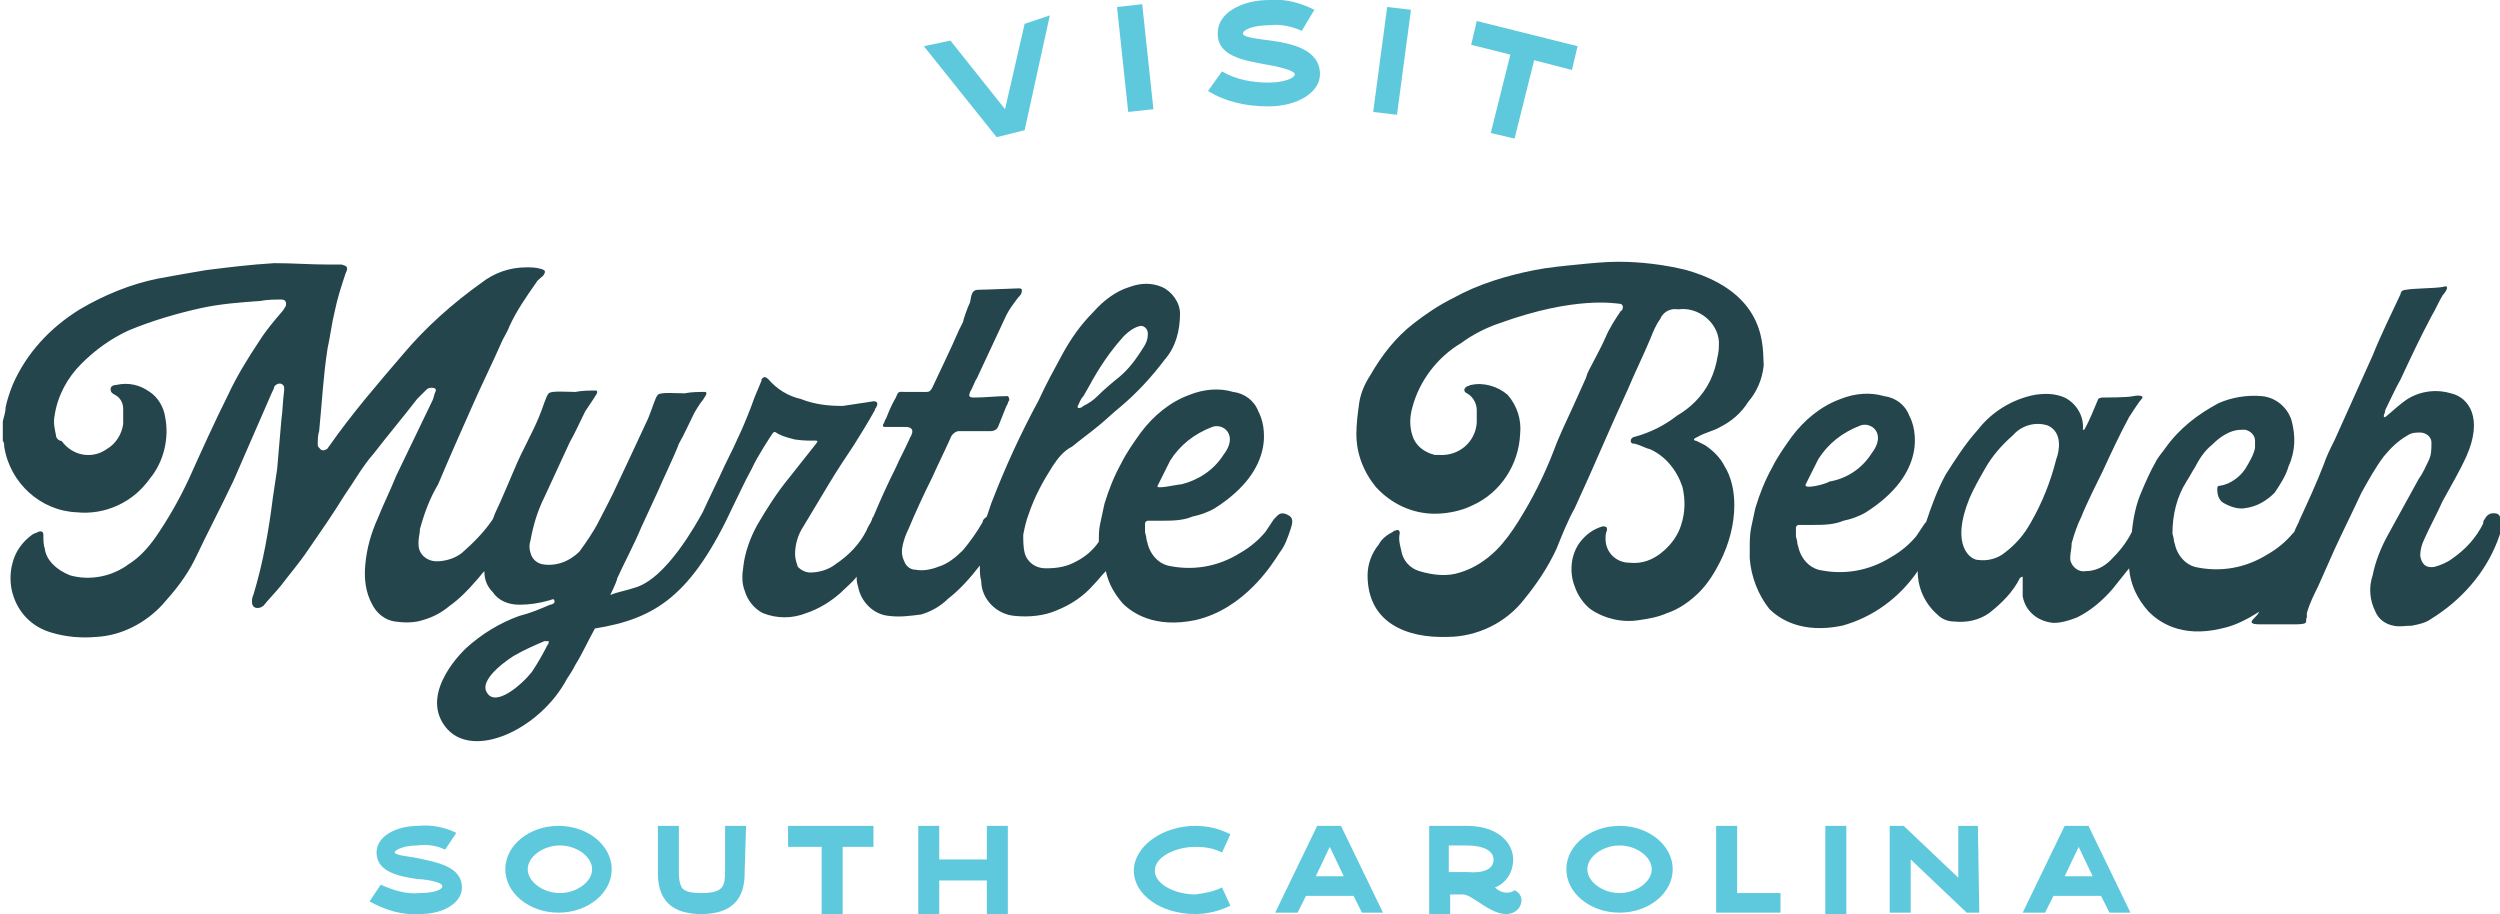 <?xml version="1.0" encoding="UTF-8"?>
<!-- Generator: Adobe Illustrator 28.0.0, SVG Export Plug-In . SVG Version: 6.00 Build 0)  -->
<svg xmlns="http://www.w3.org/2000/svg" xmlns:xlink="http://www.w3.org/1999/xlink" version="1.1" id="Layer_1" x="0px" y="0px" width="178.6px" height="65.3px" viewBox="0 0 178.6 65.3" style="enable-background:new 0 0 178.6 65.3;" xml:space="preserve">
<style type="text/css">
	.st0{fill:#5EC9DD;}
	.st1{fill:#25454C;}
</style>
<g>
	<path class="st0" d="M73.2,9.3l-2,0.5l-5.2-6.5l1.9-0.4l3.9,4.9l1.4-6.1L75,1.1L73.2,9.3z"></path>
	<path class="st0" d="M79.8,0.5l1.8-0.2l0.8,7.5L80.6,8L79.8,0.5z"></path>
	<path class="st0" d="M94.3,5.3c0,1.3-1.6,2.3-3.7,2.3c-1.5,0-3-0.3-4.3-1.1l1-1.4c1,0.6,2.2,0.8,3.3,0.8c1.1,0,1.9-0.3,1.9-0.6   S91,4.7,90.4,4.6C88.8,4.3,86.9,4,87,2.3C87,1,88.6,0,90.7,0c1.1-0.1,2.2,0.2,3.2,0.7L93,2.2l0,0c-0.7-0.3-1.5-0.5-2.3-0.4   c-1.1,0-1.9,0.3-1.9,0.6s1.3,0.4,2,0.5C92.2,3.1,94.3,3.5,94.3,5.3"></path>
	<path class="st0" d="M98.1,8l1-7.5l1.7,0.2l-1,7.5L98.1,8z"></path>
	<path class="st0" d="M112.3,5l-2.7-0.7l-1.4,5.6l-1.7-0.4l1.4-5.6l-2.8-0.7l0.4-1.7l7.2,1.8L112.3,5z"></path>
	<path class="st0" d="M33,63.4c0,1.1-1.3,1.9-3,1.9c-1.3,0.1-2.5-0.3-3.6-0.9l0.8-1.2c0.9,0.4,1.8,0.7,2.8,0.6   c0.9,0,1.6-0.2,1.6-0.5s-1.3-0.5-1.8-0.5c-1.3-0.2-2.9-0.5-2.9-1.9c0-1.1,1.3-1.9,3-1.9c0.9-0.1,1.9,0.1,2.7,0.5l-0.8,1.2l0,0   c-0.6-0.3-1.3-0.4-2-0.3c-0.9,0-1.6,0.3-1.6,0.5s1.1,0.3,1.6,0.4C31.2,61.6,33,61.9,33,63.4"></path>
	<path class="st0" d="M43.7,62.1c0,1.7-1.7,3.1-3.8,3.1s-3.8-1.4-3.8-3.1s1.7-3.1,3.8-3.1S43.7,60.4,43.7,62.1 M42.3,62.1   c0-0.9-1.1-1.7-2.3-1.7s-2.3,0.8-2.3,1.7s1.1,1.7,2.3,1.7S42.3,63,42.3,62.1"></path>
	<path class="st0" d="M53.2,62.2c0,0.9,0,3.1-3.1,3.1s-3.1-2.2-3.1-3.1V59h1.5v3.2c0,0.4,0,0.8,0.2,1.2c0.2,0.3,0.7,0.4,1.4,0.4   c1.6,0,1.7-0.5,1.7-1.6V59h1.5L53.2,62.2z"></path>
	<path class="st0" d="M62.5,60.5h-2.3v4.8h-1.5v-4.8h-2.4V59h6.1V60.5z"></path>
	<path class="st0" d="M72,65.3h-1.5v-2.4h-3.4v2.4h-1.5V59h1.5v2.4h3.4V59H72V65.3z"></path>
	<path class="st0" d="M87.3,63.4l0.6,1.3c-0.8,0.4-1.7,0.6-2.5,0.6c-2.5,0-4.4-1.4-4.4-3.1S83,59,85.4,59c0.9,0,1.7,0.2,2.5,0.6   l-0.6,1.3c-0.6-0.3-1.2-0.4-1.9-0.4c-1.4,0-2.9,0.7-2.9,1.7s1.5,1.7,2.9,1.7C86.1,63.8,86.7,63.7,87.3,63.4"></path>
	<path class="st0" d="M97.3,65.2L96.7,64h-3.4l-0.6,1.2h-1.6l3-6.2v0h1.7v0l3,6.2H97.3z M95,60.5l-1,2.1h2L95,60.5z"></path>
	<path class="st0" d="M107.6,65.3c-1.2,0-2.4-1.4-3.1-1.4h-0.9v1.4h-1.5V59h2.7c2.2,0,3.3,1.2,3.3,2.4c0,0.9-0.5,1.7-1.3,2   c0.4,0.4,1,0.5,1.4,0.2C109.1,64,108.7,65.3,107.6,65.3 M106.7,61.4c0-0.6-0.7-1-1.9-1h-1.3v1.9h1.3   C106,62.4,106.7,62.1,106.7,61.4"></path>
	<path class="st0" d="M119.5,62.1c0,1.7-1.7,3.1-3.8,3.1s-3.8-1.4-3.8-3.1s1.7-3.1,3.8-3.1S119.5,60.4,119.5,62.1 M118,62.1   c0-0.9-1.1-1.7-2.3-1.7s-2.3,0.8-2.3,1.7s1.1,1.7,2.3,1.7S118,63,118,62.1"></path>
	<path class="st0" d="M127.2,65.2h-4.6V59h1.5v4.8h3.1V65.2z"></path>
	<path class="st0" d="M130.4,59h1.5v6.3h-1.5V59z"></path>
	<path class="st0" d="M141.4,65.2h-0.9l-4-3.8v3.8l-1.5,0V59h1l3.9,3.7V59h1.4L141.4,65.2z"></path>
	<path class="st0" d="M150.7,65.2l-0.6-1.2h-3.4l-0.6,1.2h-1.6l3-6.2v0h1.7v0l3,6.2H150.7z M148.5,60.5l-1,2.1h2L148.5,60.5z"></path>
</g>
<g>
	<path class="st1" d="M91.8,36.7c-0.4-0.1-0.5,0.1-0.8,0.4c-0.2,0.3-0.4,0.6-0.6,0.9c-0.5,0.6-1.1,1.1-1.8,1.5   c-1.6,1-3.4,1.3-5.2,0.9c-0.7-0.2-1.2-0.8-1.4-1.5c0-0.1-0.1-0.3-0.1-0.4c0-0.2-0.1-0.4-0.1-0.5c0-0.2,0-0.4,0-0.6   c0-0.1,0.1-0.2,0.2-0.2h1c0.7,0,1.5,0,2.2-0.3c0.5-0.1,1.1-0.3,1.6-0.6c4.4-2.8,3.6-6,3.1-6.9c-0.3-0.8-1-1.3-1.8-1.4   c-1-0.3-2.1-0.2-3.1,0.2c-1.4,0.5-2.6,1.5-3.5,2.7c-0.5,0.7-1,1.4-1.4,2.2c-0.5,0.9-0.9,1.9-1.2,2.9c-0.1,0.5-0.2,0.9-0.3,1.4   c-0.1,0.4-0.1,0.9-0.1,1.3c-0.4,0.6-1,1.1-1.6,1.4c-0.7,0.4-1.4,0.5-2.2,0.5c-0.7,0-1.3-0.4-1.5-1.1c-0.1-0.4-0.1-0.9-0.1-1.3   c0.1-0.5,0.2-1,0.4-1.5c0.4-1.2,1-2.3,1.7-3.4c0.4-0.6,0.8-1.1,1.4-1.4c0.6-0.5,1.3-1,1.9-1.5c0.5-0.4,1-0.9,1.5-1.3   c1.2-1,2.3-2.2,3.2-3.4c0.8-0.9,1.1-2.1,1.1-3.3c0-0.8-0.6-1.6-1.3-1.9c-0.7-0.3-1.5-0.3-2.3,0c-1,0.3-1.9,1-2.6,1.8   c-0.9,0.9-1.6,1.9-2.2,3c-0.6,1.1-1.2,2.2-1.7,3.3c-1.3,2.4-2.4,4.8-3.4,7.4c-0.1,0.3-0.2,0.6-0.3,0.9c-0.1,0.1-0.3,0.2-0.3,0.4   c-0.4,0.7-0.9,1.4-1.4,2c-0.5,0.5-1.1,1-1.8,1.2c-0.5,0.2-1.1,0.3-1.6,0.2c-0.4,0-0.7-0.3-0.8-0.6c-0.2-0.4-0.2-0.8-0.1-1.2   c0.1-0.4,0.2-0.7,0.4-1.1c0.5-1.2,1.1-2.5,1.7-3.7c0.4-0.9,0.9-1.9,1.3-2.8c0.1-0.3,0.4-0.5,0.6-0.5c0.8,0,1.5,0,2.3,0   c0.2,0,0.4-0.1,0.5-0.3c0.2-0.5,0.4-1,0.6-1.5c0.1-0.1,0.1-0.3,0.2-0.4c0-0.1,0-0.2-0.1-0.3c0,0-0.1,0-0.1,0   c-0.7,0-1.5,0.1-2.3,0.1c-0.4,0-0.4-0.1-0.3-0.4c0.2-0.3,0.3-0.7,0.5-1c0.7-1.5,1.4-3,2.1-4.5c0.2-0.4,0.5-0.8,0.8-1.2   C73,21,73,20.9,73,20.7c0-0.1-0.2-0.1-0.2-0.1c-0.2,0-2.4,0.1-2.9,0.1c-0.5,0-0.5,0.4-0.6,0.9c-0.2,0.4-0.5,1.3-0.5,1.4   c-0.1,0.2-0.2,0.4-0.3,0.6c-0.6,1.4-1.3,2.8-1.9,4.1c-0.1,0.2-0.2,0.3-0.4,0.3c-0.5,0-1,0-1.5,0c-0.5,0-0.5-0.1-0.7,0.4   c-0.3,0.5-0.5,1-0.7,1.5c-0.1,0.1-0.1,0.3-0.2,0.4c0,0-0.1,0.2,0.1,0.2c0.1,0,0.1,0,0.2,0h1.3c0.4,0,0.6,0.2,0.4,0.6   c0,0.1-0.1,0.1-0.1,0.2c-0.3,0.7-0.7,1.4-1,2.1c-0.6,1.2-1.1,2.3-1.6,3.5c0,0-0.1,0.1-0.1,0.2c-0.1,0.3-0.3,0.5-0.4,0.8   c-0.5,1-1.3,1.8-2.2,2.4c-0.5,0.4-1.2,0.6-1.8,0.6c-0.4,0-0.7-0.2-0.9-0.4c-0.1-0.3-0.2-0.6-0.2-0.9c0-0.7,0.2-1.4,0.6-2   c0.6-1,1.2-2,1.8-3c0.6-1,1.2-1.9,1.8-2.8c0.5-0.8,1-1.6,1.5-2.5c0-0.1,0.1-0.2,0.1-0.2c0.3-0.6-0.4-0.4-0.4-0.4   c-0.7,0.1-1.3,0.2-2,0.3c-1,0-2-0.1-3-0.5c-0.9-0.2-1.7-0.7-2.3-1.4c-0.3-0.3-0.4-0.1-0.5,0c0,0,0,0.1,0,0.1l-0.5,1.2   c-0.6,1.7-1.3,3.2-2.1,4.8c-0.5,1.1-1.1,2.3-1.6,3.4c-0.4,0.7-2.6,4.8-4.9,5.4c-0.6,0.2-1.2,0.3-1.7,0.5c0.3-0.6,0.5-1.1,0.5-1.2   c0.5-1.1,1.2-2.4,1.7-3.6c0.4-0.9,0.8-1.7,1.2-2.6c0.2-0.5,1.3-2.8,1.5-3.4c0.4-0.7,0.7-1.4,1.1-2.2c0,0,0.4-0.7,0.6-0.9   c0.1-0.2,0.4-0.5,0.2-0.6c-0.5,0-1,0-1.5,0.1c-0.6,0-1.7-0.1-1.9,0.1c-0.2,0.2-0.4,1-0.7,1.7c-0.6,1.3-2.1,4.5-2.2,4.7   c-0.4,0.9-0.9,1.8-1.3,2.6c-0.4,0.8-0.9,1.5-1.4,2.2c-0.7,0.7-1.7,1.1-2.7,0.9c-0.4-0.1-0.7-0.4-0.8-0.8c-0.1-0.3-0.1-0.6,0-0.9   c0.2-1.1,0.5-2.1,1-3.1c0.6-1.3,1.2-2.6,1.8-3.9c0.4-0.7,0.7-1.4,1.1-2.2l0.6-0.9c0.1-0.2,0.4-0.5,0.2-0.6c-0.5,0-1,0-1.5,0.1   c-0.6,0-1.7-0.1-1.9,0.1c-0.2,0.2-0.4,1-0.7,1.7c-0.5,1.2-1.2,2.4-1.7,3.6h0c-0.1,0.2-1,2.4-1.4,3.2c-0.1,0.2-0.1,0.3-0.2,0.5   c-0.6,0.9-1.4,1.7-2.2,2.4c-0.5,0.4-1.2,0.6-1.8,0.6c-0.7,0-1.3-0.5-1.3-1.2c0-0.1,0-0.1,0-0.2c0-0.3,0.1-0.6,0.1-0.9   c0.3-1.1,0.7-2.2,1.3-3.2c0.8-1.9,1.6-3.7,2.4-5.5c0.7-1.6,1.5-3.2,2.2-4.8c0.2-0.4,0.4-0.7,0.5-1c0.5-1.1,1.2-2.1,1.9-3.1   c0.1-0.2,0.4-0.4,0.5-0.5c0.2-0.3,0.2-0.4-0.2-0.5c-0.3-0.1-0.7-0.1-1-0.1c-1.2,0-2.3,0.4-3.2,1.1c-2.1,1.5-4,3.2-5.6,5.1   c-1.8,2.1-3.7,4.3-5.3,6.6c-0.1,0.1-0.1,0.2-0.2,0.2c-0.1,0.1-0.3,0.1-0.4,0c-0.1-0.1-0.2-0.2-0.2-0.3c0-0.4,0-0.7,0.1-1   c0.2-2,0.3-4,0.6-5.9c0.2-0.9,0.3-1.8,0.5-2.6c0.2-1,0.5-1.9,0.8-2.8c0.2-0.4,0.1-0.5-0.3-0.6c-0.3,0-0.6,0-0.9,0   c-1.3,0-2.6-0.1-3.9-0.1c-1.7,0.1-3.3,0.3-4.9,0.5c-1.2,0.2-2.3,0.4-3.4,0.6c-2,0.4-3.9,1.2-5.6,2.2c-2.1,1.3-3.8,3.1-4.8,5.4   c-0.2,0.5-0.4,1.1-0.5,1.6c0,0.3-0.1,0.6-0.2,1v1.4c0.1,0.1,0.1,0.3,0.1,0.4c0.4,2.6,2.6,4.6,5.2,4.7c2,0.2,4-0.7,5.2-2.4   c1-1.2,1.4-2.9,1.1-4.4c-0.1-0.7-0.5-1.4-1.1-1.8c-0.7-0.5-1.5-0.7-2.4-0.5c-0.2,0-0.4,0.1-0.4,0.3c0,0.2,0.1,0.3,0.3,0.4   c0.4,0.2,0.6,0.6,0.6,1c0,0.4,0,0.7,0,1.1c-0.1,0.7-0.5,1.4-1.2,1.8c-1,0.7-2.4,0.5-3.2-0.6C4.2,31.5,4,31.3,4,31.1   c-0.1-0.5-0.2-0.9-0.1-1.4c0.2-1.4,0.9-2.7,1.9-3.7c1-1,2.1-1.8,3.4-2.4c1.7-0.7,3.4-1.2,5.2-1.6c1.4-0.3,2.8-0.4,4.2-0.5   c0.5-0.1,1-0.1,1.5-0.1c0.3,0,0.4,0.2,0.3,0.5c-0.1,0.1-0.1,0.2-0.2,0.3c-0.6,0.7-1.2,1.4-1.7,2.2c-0.8,1.2-1.6,2.5-2.2,3.8   c-1,2-1.9,4-2.8,6c-0.7,1.5-1.5,2.9-2.4,4.2c-0.5,0.7-1.1,1.4-1.9,1.9c-1.2,0.9-2.8,1.2-4.2,0.8C4,40.7,3.3,40,3.2,39.2   c-0.1-0.3-0.1-0.6-0.1-0.9c0-0.1,0-0.3-0.1-0.3c-0.1-0.1-0.2,0-0.3,0c-0.1,0.1-0.3,0.1-0.4,0.2c-0.7,0.5-1.2,1.2-1.4,2   c-0.2,0.7-0.2,1.5,0,2.2c0.4,1.4,1.4,2.4,2.8,2.8c1,0.3,2.1,0.4,3.2,0.3c1.8-0.1,3.5-1,4.7-2.3c0.9-1,1.7-2,2.3-3.2   c0.9-1.9,1.9-3.8,2.8-5.7c0.9-2.1,1.8-4.1,2.7-6.2c0.1-0.2,0.2-0.4,0.2-0.5c0.1-0.1,0.2-0.2,0.4-0.2c0.1,0,0.3,0.1,0.3,0.3   c0,0.1,0,0.2,0,0.2c-0.1,0.7-0.1,1.4-0.2,2.1c-0.1,1.2-0.2,2.3-0.3,3.5c-0.1,0.7-0.2,1.3-0.3,2c-0.3,2.4-0.7,4.7-1.4,7   c-0.1,0.2-0.1,0.4-0.1,0.5c0,0.4,0.3,0.5,0.6,0.4c0.1,0,0.1-0.1,0.2-0.1c0.4-0.5,0.9-1,1.3-1.5c0.6-0.8,1.3-1.6,1.9-2.5   c0.9-1.3,1.8-2.6,2.6-3.9c0.7-1,1.3-2.1,2.1-3c1-1.3,2.1-2.6,3.1-3.9c0.2-0.2,0.4-0.4,0.6-0.6c0.1-0.1,0.2-0.2,0.4-0.2   c0.3,0,0.4,0.1,0.3,0.3c-0.1,0.2-0.1,0.4-0.2,0.6L28.3,34c-0.4,1-0.9,2-1.3,3c-0.5,1.1-0.8,2.2-0.9,3.3c-0.1,1,0,2,0.5,2.9   c0.3,0.6,0.9,1.1,1.6,1.2c0.7,0.1,1.4,0.1,2-0.1c0.7-0.2,1.3-0.5,1.9-1c0.7-0.5,1.3-1.1,1.9-1.8c0.2-0.2,0.4-0.5,0.6-0.7   c0,0.6,0.2,1.1,0.6,1.5c0.4,0.6,1.1,0.9,1.9,0.9c0.7,0,1.4-0.1,2.1-0.3c0.1,0,0.4-0.2,0.4,0c0.1,0.2-0.2,0.3-0.3,0.3   c-0.7,0.3-1.4,0.6-2.2,0.8c-1.4,0.5-2.7,1.3-3.8,2.3c0,0-3.4,3.1-1.5,5.6c1.9,2.5,6.8,0.2,8.7-3.4c0.2-0.3,0.4-0.6,0.6-1   c0.5-0.8,0.9-1.7,1.4-2.6c4.3-0.7,6.9-2.3,9.9-8.8c0.5-1,0.8-1.7,1.3-2.6c0.4-0.9,1.4-2.4,1.4-2.4c0.2-0.3,0.2-0.3,0.5-0.1   c0.4,0.2,0.8,0.3,1.2,0.4c1.4,0.2,1.8-0.1,1.5,0.3c-0.7,0.9-1.2,1.5-1.9,2.4c-0.9,1.1-1.6,2.2-2.3,3.4c-0.5,0.9-0.9,2-1,3   c-0.1,0.6-0.1,1.2,0.1,1.7c0.2,0.7,0.7,1.3,1.3,1.6c1,0.4,2.1,0.4,3.1,0c0.9-0.3,1.7-0.8,2.4-1.4c0.4-0.4,0.9-0.8,1.2-1.2   c0,0.2,0,0.4,0.1,0.7c0.2,1.1,1.1,2,2.2,2.1c0.8,0.1,1.5,0,2.3-0.1c0.7-0.2,1.4-0.6,1.9-1.1c0.9-0.7,1.6-1.5,2.3-2.4   c0,0.4,0,0.8,0.1,1.1c0,1.3,1.1,2.4,2.4,2.5c1,0.1,2.1,0,3-0.4c1-0.4,1.9-1,2.6-1.8c0.3-0.3,0.6-0.7,0.9-1c0.2,0.9,0.6,1.6,1.2,2.3   c0.7,0.7,2.3,1.8,5.2,1.2c3.5-0.8,5.5-4,6-4.8c0.4-0.5,0.6-1.1,0.8-1.7C92.4,37.2,92.4,36.9,91.8,36.7 M82.7,34.7   c0.3-0.6,0.6-1.2,0.9-1.8c0.7-1.1,1.7-1.9,3-2.4c0.8-0.3,1.9,0.6,0.8,2c-0.7,1.1-1.8,1.8-3,2.1C84.1,34.6,82.5,35,82.7,34.7 M77,29   c0.1-0.2,0.2-0.5,0.4-0.7l0.4-0.7c0.7-1.3,1.5-2.5,2.5-3.6c0.3-0.3,0.7-0.6,1.1-0.7c0.3-0.1,0.6,0.2,0.6,0.5c0,0,0,0.1,0,0.1   c0,0.3-0.1,0.6-0.3,0.9c-0.5,0.8-1,1.5-1.7,2.1c-0.5,0.4-1.1,0.9-1.6,1.4c-0.3,0.3-0.6,0.5-1,0.7C77.2,29.2,76.9,29.2,77,29    M39.1,46.1c-0.3,0.6-0.7,1.3-1.1,1.9c-0.8,1-2.6,2.5-3.2,1.5c-0.7-1,1.8-2.6,2-2.7c0.7-0.4,1.4-0.7,2.1-1c0,0,0.2,0,0.3,0   C39.2,45.9,39.2,46,39.1,46.1"></path>
	<path class="st1" d="M120.5,19.3c-1.6-0.4-3.3-0.6-4.9-0.6c-0.9,0-1.9,0.1-2.9,0.2c-1,0.1-2.1,0.2-3.1,0.4c-2,0.4-4,1-5.8,2   c-1,0.5-1.9,1.1-2.8,1.8c-1.3,1-2.3,2.3-3.1,3.7c-0.4,0.6-0.7,1.3-0.8,2c-0.1,0.7-0.2,1.5-0.2,2.2c0,1.4,0.5,2.7,1.4,3.8   c1.1,1.2,2.6,1.9,4.2,1.9c0.9,0,1.9-0.2,2.7-0.6c2-0.9,3.3-2.9,3.4-5.1c0.1-1-0.2-2-0.9-2.8c-0.7-0.6-1.7-0.9-2.6-0.7   c-0.1,0-0.2,0.1-0.3,0.1c-0.3,0.2-0.2,0.4,0,0.5c0.4,0.2,0.7,0.7,0.7,1.2c0,0.3,0,0.6,0,0.9c-0.1,1.4-1.3,2.4-2.7,2.3   c-0.1,0-0.2,0-0.3,0c-0.8-0.2-1.4-0.7-1.6-1.4c-0.2-0.6-0.2-1.3,0-2c0.5-1.9,1.8-3.6,3.5-4.6c0.8-0.6,1.8-1.1,2.7-1.4   c5.5-2,8.4-1.4,8.6-1.4s0.3,0.2,0.2,0.4c0,0,0,0.1-0.1,0.1c-0.4,0.6-0.8,1.2-1.1,1.9s-0.6,1.2-0.9,1.8c-0.2,0.4-0.4,0.7-0.5,1.1   c-0.3,0.7-0.6,1.3-0.9,2c-0.5,1.1-1,2.1-1.4,3.2c-0.7,1.8-1.5,3.4-2.5,5c-0.5,0.8-1,1.5-1.6,2.1c-0.7,0.7-1.6,1.3-2.6,1.6   c-0.9,0.3-1.9,0.2-2.9-0.1c-0.7-0.2-1.2-0.8-1.3-1.5c-0.1-0.4-0.2-0.8-0.1-1.2c0-0.2-0.1-0.3-0.3-0.2c-0.1,0-0.2,0.1-0.2,0.1   c-0.4,0.2-0.8,0.5-1,0.9c-0.5,0.6-0.8,1.4-0.8,2.2c0,3.4,2.8,4.5,5.7,4.4c2.1,0,4.2-1,5.5-2.7c0.9-1.1,1.7-2.3,2.3-3.6   c0.4-1,0.8-2,1.3-2.9c1.3-2.8,2.5-5.7,3.8-8.5c0.5-1.2,1.1-2.4,1.6-3.6c0.2-0.5,0.4-1,0.7-1.4c0.2-0.5,0.7-0.8,1.3-0.7   c1.4-0.2,2.8,0.9,2.9,2.3c0,0.4,0,0.7-0.1,1.1c-0.2,1.2-0.7,2.3-1.6,3.2c-0.4,0.4-0.8,0.7-1.3,1c-0.9,0.7-1.9,1.2-3,1.5   c-0.1,0-0.3,0.1-0.3,0.3c0,0.2,0.2,0.2,0.3,0.2c0.4,0.1,0.7,0.3,1.1,0.4c1.1,0.5,1.9,1.5,2.3,2.7c0.2,0.9,0.2,1.8-0.1,2.7   c-0.2,0.7-0.7,1.4-1.3,1.9c-0.7,0.6-1.5,0.9-2.4,0.8c-0.9,0-1.7-0.7-1.7-1.7c0-0.2,0-0.4,0.1-0.6c0,0,0-0.2,0-0.2   c-0.1-0.1-0.2-0.1-0.3-0.1c-0.7,0.2-1.2,0.6-1.6,1.1c-0.7,0.9-0.8,2.2-0.4,3.2c0.2,0.6,0.6,1.2,1.1,1.6c1,0.7,2.3,1,3.5,0.8   c0.7-0.1,1.3-0.2,2-0.5c0.9-0.3,1.7-0.9,2.3-1.5c0.6-0.6,1.1-1.4,1.5-2.2c0.6-1.2,1-2.6,1-4c0-1-0.2-2-0.7-2.8   c-0.3-0.6-0.8-1.1-1.4-1.5c-0.2-0.1-0.4-0.2-0.6-0.3c-0.1,0-0.4-0.1,0.1-0.3c0.5-0.3,1.1-0.4,1.6-0.7c0.8-0.4,1.5-1,2-1.8   c0.6-0.7,1-1.6,1.1-2.6C125.9,25,126.4,21,120.5,19.3"></path>
	<path class="st1" d="M178.4,36.7c-0.4-0.1-0.7,0-0.9,0.4c-0.1,0.1-0.1,0.2-0.1,0.3c-0.5,1-1.2,1.8-2.2,2.5   c-0.4,0.3-0.9,0.5-1.3,0.6c-0.6,0.1-0.9-0.2-1-0.8c0-0.4,0.1-0.8,0.3-1.2c0.4-0.9,0.9-1.8,1.3-2.7c0.6-1.1,1.2-2.1,1.7-3.2   c1.2-2.7,0.2-4.2-1.1-4.5c-1-0.3-2.1-0.2-3.1,0.4c-0.6,0.4-1.1,0.9-1.6,1.3c-0.1,0-0.1,0-0.1-0.1c0-0.1,0.1-0.2,0.1-0.4   c0.4-0.8,0.7-1.5,1.1-2.2c0.7-1.5,1.4-3,2.2-4.5c0.3-0.5,0.5-1,0.8-1.5c0.1-0.1,0.4-0.5,0.3-0.6c0-0.1-0.3,0-0.3,0   c-0.5,0.1-2.2,0.1-2.6,0.2c-0.2,0-0.4,0.1-0.4,0.3c-0.7,1.5-1.4,2.9-2,4.4c-0.9,2-1.8,4-2.7,6c-0.3,0.6-0.6,1.2-0.8,1.8   c-0.5,1.3-1.1,2.6-1.7,3.9c-0.1,0.3-0.3,0.6-0.4,0.9c0,0-0.1,0.1-0.1,0.1c-0.5,0.6-1.1,1.1-1.8,1.5c-1.6,1-3.4,1.3-5.2,0.9   c-0.7-0.2-1.2-0.8-1.4-1.5c0-0.1-0.1-0.3-0.1-0.4c0-0.2-0.1-0.4-0.1-0.5c0-1.3,0.3-2.6,1-3.7c0.2-0.3,0.4-0.7,0.6-1   c0.3-0.6,0.7-1.2,1.2-1.6c0.4-0.4,0.9-0.8,1.5-1c0.3-0.1,0.6-0.1,0.9-0.1c0.4,0.1,0.7,0.4,0.7,0.8c0,0.2,0,0.3,0,0.5   c-0.1,0.5-0.4,1-0.7,1.5c-0.4,0.6-1.1,1.1-1.8,1.2c-0.2,0-0.2,0.1-0.2,0.3c0,0.3,0.1,0.7,0.4,0.9c0.5,0.3,1.1,0.5,1.6,0.4   c0.8-0.1,1.5-0.5,2.1-1.1c0.4-0.6,0.8-1.2,1-1.9c0.5-1.1,0.5-2.2,0.2-3.3c-0.3-0.9-1.1-1.6-2.1-1.7c-1.1-0.1-2.2,0.1-3.1,0.5   c-1.5,0.8-2.8,1.8-3.8,3.2c-0.2,0.3-0.5,0.6-0.7,1c-0.4,0.7-0.7,1.4-1,2.1c-0.4,0.9-0.6,1.9-0.7,2.9c-0.4,0.8-0.9,1.4-1.5,2   c-0.5,0.5-1.1,0.8-1.8,0.8c-0.5,0.1-1-0.3-1.1-0.8c0-0.1,0-0.1,0-0.2c0-0.3,0.1-0.6,0.1-1c0.2-0.7,0.4-1.3,0.7-1.9   c0.3-0.8,1.3-2.8,1.5-3.2c0.6-1.3,1.2-2.6,1.9-3.9c0,0,0.7-1.1,0.9-1.3c0.2-0.2-0.1-0.3-0.6-0.2c-0.4,0.1-2,0.1-2.2,0.1   c-0.2,0-0.3,0.1-0.3,0.1c-0.3,0.7-0.6,1.5-1,2.2c0,0-0.1,0-0.1,0c0.1-1-0.5-1.9-1.3-2.3c-0.7-0.3-1.4-0.3-2.1-0.2   c-1.6,0.3-3.1,1.2-4.1,2.5c-0.9,1-1.6,2.1-2.3,3.2c-0.6,1.1-1,2.2-1.4,3.4c0,0-0.1,0.1-0.1,0.1c-0.2,0.3-0.4,0.6-0.6,0.9   c-0.5,0.6-1.1,1.1-1.8,1.5c-1.6,1-3.4,1.3-5.2,0.9c-0.7-0.2-1.2-0.8-1.4-1.5c0-0.1-0.1-0.3-0.1-0.4c0-0.2-0.1-0.4-0.1-0.5   c0-0.2,0-0.4,0-0.6c0-0.1,0.1-0.2,0.2-0.2h1c0.7,0,1.5,0,2.2-0.3c0.5-0.1,1.1-0.3,1.6-0.6c4.4-2.8,3.6-6,3.1-6.9   c-0.3-0.8-1-1.3-1.8-1.4c-1-0.3-2.1-0.2-3.1,0.2c-1.4,0.5-2.6,1.5-3.5,2.7c-0.5,0.7-1,1.4-1.4,2.2c-0.5,0.9-0.9,1.9-1.2,2.9   c-0.1,0.5-0.2,0.9-0.3,1.4c-0.1,0.5-0.1,1-0.1,1.5v0.7c0.1,1.3,0.6,2.6,1.4,3.6c0.7,0.7,2.3,1.8,5.2,1.2c2.2-0.6,4.1-2,5.4-3.9   c0,1.2,0.5,2.3,1.4,3.1c0.3,0.3,0.7,0.5,1.2,0.5c0.9,0.1,1.8-0.1,2.5-0.6c0.9-0.7,1.7-1.5,2.2-2.5c0,0,0.1-0.1,0.2-0.1   c0,0,0,0.1,0,0.2c0,0.4,0,0.8,0,1.2c0.2,1.1,1.1,1.8,2.2,1.9c0.6,0,1.2-0.2,1.7-0.4c1-0.5,1.8-1.2,2.5-2c0.4-0.5,0.8-1,1.2-1.5   c0.1,1.2,0.6,2.2,1.4,3.1c0.7,0.7,2.3,1.9,5.2,1.2c1-0.2,1.9-0.7,2.7-1.2c-0.1,0.2-0.2,0.3-0.4,0.5c-0.2,0.2-0.3,0.4,0.4,0.4   c0.7,0,2.2,0,2.4,0h0.3c0,0,0.5,0,0.6-0.1c0.1-0.1,0-0.2,0.1-0.4v0c0,0,0,0,0-0.1c0-0.1,0-0.1,0-0.2c0.2-0.7,0.5-1.3,0.8-1.9   c0.4-0.9,0.8-1.8,1.2-2.7c0.6-1.3,1.3-2.7,1.9-4c0.5-0.9,1-1.8,1.6-2.6c0.5-0.6,1-1.1,1.7-1.5c0.3-0.2,0.6-0.2,0.9-0.2   c0.4,0,0.8,0.3,0.8,0.7c0,0,0,0,0,0.1c0,0.4,0,0.8-0.2,1.2c-0.2,0.4-0.4,0.9-0.7,1.3c-0.7,1.3-1.5,2.7-2.2,4   c-0.5,0.9-0.9,1.9-1.1,2.9c-0.3,0.9-0.2,1.8,0.2,2.6c0.2,0.5,0.7,0.9,1.3,1c0.4,0.1,0.8,0,1.3,0c0.5-0.1,1-0.2,1.4-0.5   c2.1-1.3,3.8-3.2,4.7-5.5c0.1-0.3,0.2-0.5,0.3-0.9C178.7,37,178.6,36.8,178.4,36.7C178.4,36.7,178.4,36.7,178.4,36.7 M129,34.6   c0.3-0.6,0.6-1.2,0.9-1.8c0.7-1.1,1.7-1.9,3-2.4c0.8-0.3,1.9,0.6,0.8,2c-0.7,1.1-1.8,1.8-3,2C130.4,34.6,128.8,35,129,34.6    M146.9,32.8c-0.4,1.6-1,3.1-1.8,4.5c-0.5,0.9-1.1,1.6-1.9,2.2c-0.5,0.4-1.2,0.6-1.9,0.5c-0.5,0-2-1-0.6-4.4   c0.3-0.7,0.7-1.4,1.1-2.1c0.5-0.9,1.2-1.7,2-2.4c0.6-0.7,1.6-1,2.5-0.7C147.4,30.9,147.1,32.3,146.9,32.8"></path>
</g>
</svg>
